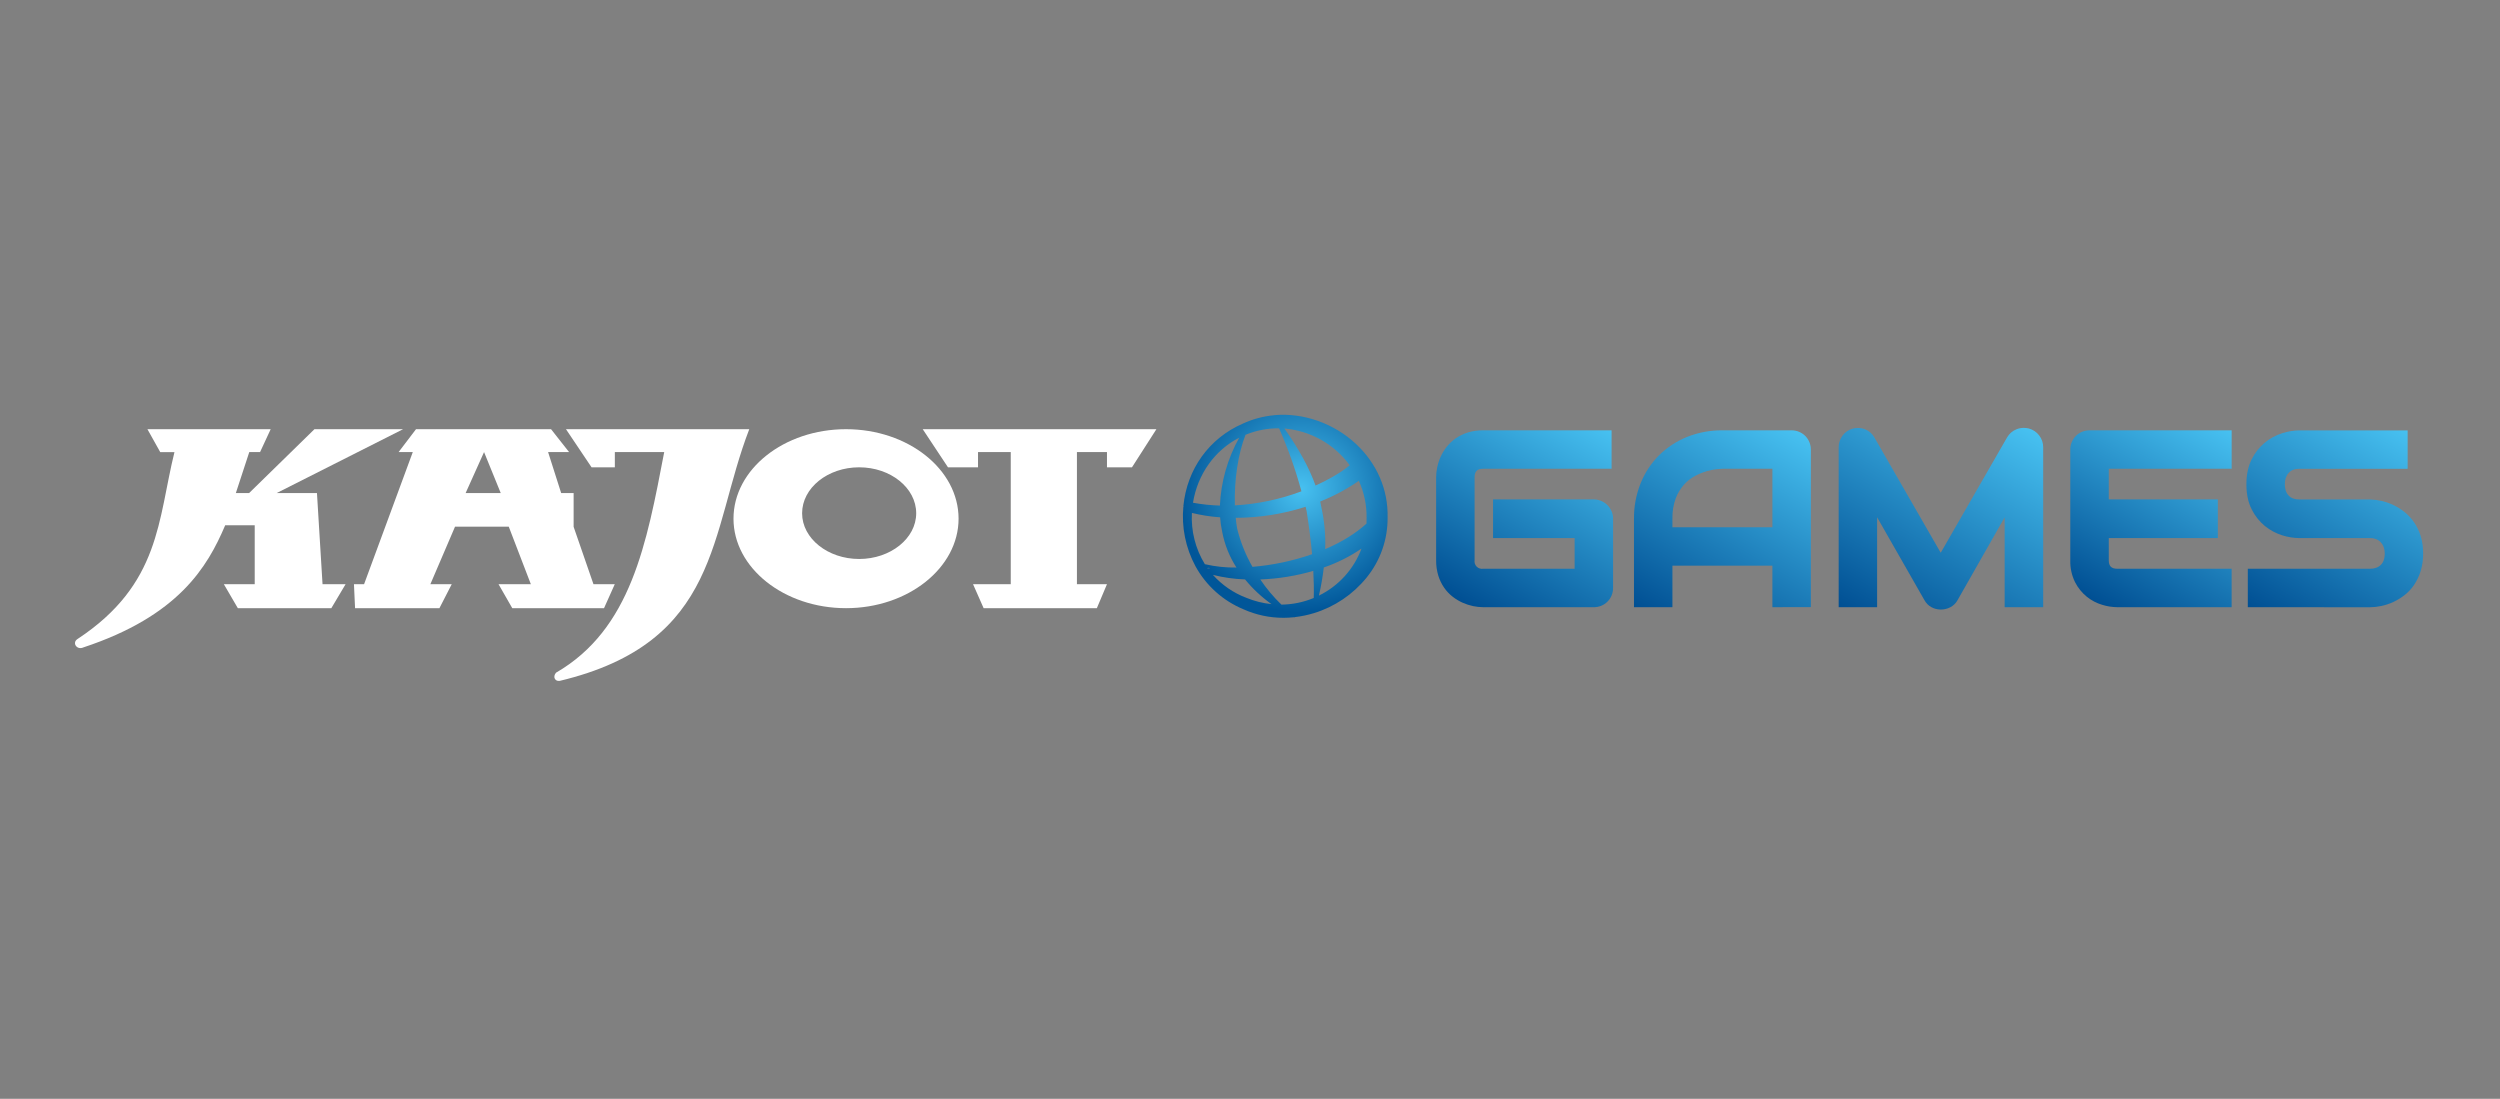 <svg width="496" height="218" viewBox="0 0 496 218" fill="none" xmlns="http://www.w3.org/2000/svg">
<rect x="0" y="0" width="496" height="218" fill="#808080" stroke="none"/>
<path d="M183.07 85.152H229.43L224.585 92.714H219.624V89.693H213.662V115.902H219.624L217.616 120.662H195.151L193.05 115.902H200.533V89.693H194.039V92.714H188.078L183.07 85.152Z" fill="white"/>
<path d="M92.377 97.83L96.037 89.693L99.349 97.83H92.377ZM117.742 115.899L113.807 104.523V97.83H111.337L108.742 89.693H112.905L109.329 85.152H82.536L79.082 89.693H81.897L72.235 115.899H70.225L70.445 120.662H87.182L89.627 115.899H85.389L90.28 104.487H100.936L105.319 115.899H98.904L101.634 120.662H119.839L121.975 115.899H117.742Z" fill="white"/>
<path d="M170.458 110.902C164.238 110.902 159.138 106.827 159.138 101.835C159.138 96.79 164.238 92.714 170.458 92.714C176.677 92.714 181.774 96.79 181.774 101.835C181.774 106.821 176.677 110.902 170.458 110.902ZM167.852 85.152C155.543 85.152 145.525 93.111 145.525 102.906C145.525 112.658 155.543 120.662 167.852 120.662C180.16 120.662 190.181 112.658 190.181 102.906C190.181 93.111 180.155 85.152 167.852 85.152Z" fill="white"/>
<path d="M112.289 85.152H148.655C140.749 105.645 143.015 127.45 111.029 135.09C110.135 135.218 109.597 134.31 110.317 133.46C125.217 124.83 128.299 107.846 131.782 89.687H121.984V92.714H117.365L112.289 85.152Z" fill="white"/>
<path d="M31.785 89.693L29.25 85.152H53.704L51.598 89.693H49.457L46.789 97.83H49.419L62.385 85.152H79.976L54.878 97.83H62.885L63.991 115.899H68.569L65.738 120.662H47.186L44.409 115.899H50.536V104.216H44.678C41.145 112.522 35.41 122.2 16.539 128.447C15.227 129.042 14.246 127.512 15.371 126.787C31.886 115.905 31.304 103.058 34.614 89.698H31.785" fill="white"/>
<path d="M294.24 120.467C293.578 120.462 292.918 120.39 292.27 120.253C291.556 120.103 290.861 119.878 290.194 119.582C289.493 119.268 288.831 118.871 288.224 118.4C287.573 117.894 287.001 117.293 286.529 116.617C286.02 115.878 285.626 115.065 285.36 114.207C285.062 113.218 284.916 112.189 284.928 111.156V94.687C284.933 94.025 285.005 93.365 285.143 92.718C285.29 92.003 285.514 91.307 285.812 90.642C286.129 89.937 286.531 89.273 287.01 88.666C287.52 88.018 288.123 87.45 288.8 86.979C289.535 86.47 290.343 86.076 291.197 85.811C292.183 85.509 293.209 85.363 294.24 85.376H319.74V93.003H294.243C293.653 93.003 293.235 93.136 292.963 93.408C292.691 93.679 292.558 94.122 292.558 94.734V111.156C292.524 111.385 292.543 111.619 292.616 111.839C292.688 112.059 292.812 112.259 292.975 112.423C293.139 112.587 293.339 112.71 293.559 112.783C293.779 112.855 294.014 112.875 294.243 112.84H312.404V106.754H296.218V99.084H316.194C316.703 99.083 317.207 99.184 317.676 99.382C318.145 99.579 318.57 99.868 318.925 100.233C319.269 100.581 319.545 100.99 319.74 101.439C319.938 101.909 320.038 102.414 320.036 102.923V116.634C320.039 117.153 319.939 117.667 319.74 118.147C319.551 118.603 319.274 119.016 318.925 119.364C318.575 119.713 318.159 119.99 317.702 120.179C317.222 120.376 316.708 120.476 316.189 120.473L294.24 120.467Z" fill="url(#paint0_linear_382_1148)"/>
<path d="M351.644 120.467V112.232H331.81V120.467H324.183V102.92C324.158 100.506 324.607 98.111 325.503 95.869C326.34 93.784 327.592 91.89 329.182 90.302C330.778 88.734 332.669 87.501 334.747 86.672C336.968 85.793 339.338 85.353 341.727 85.376H355.435C355.947 85.374 356.454 85.473 356.927 85.669C357.386 85.858 357.805 86.135 358.157 86.484C358.513 86.842 358.795 87.266 358.986 87.732C359.178 88.198 359.276 88.697 359.274 89.201V120.448L351.644 120.467ZM351.644 104.605V93.003H341.727C341.55 93.003 341.184 93.03 340.616 93.082C339.957 93.151 339.306 93.28 338.67 93.465C337.86 93.701 337.075 94.019 336.328 94.413C335.502 94.85 334.758 95.429 334.13 96.122C333.413 96.928 332.85 97.858 332.467 98.866C331.996 100.165 331.773 101.54 331.81 102.92V104.605H351.644Z" fill="url(#paint1_linear_382_1148)"/>
<path d="M385.052 120.934C384.405 120.936 383.768 120.776 383.199 120.467C382.606 120.143 382.121 119.654 381.802 119.059L372.42 102.626V120.467H364.793V88.744C364.785 87.901 365.058 87.079 365.568 86.407C366.072 85.733 366.789 85.248 367.603 85.03C367.917 84.952 368.24 84.912 368.564 84.91C368.66 84.91 368.755 84.91 368.836 84.91C369.236 84.938 369.63 85.025 370.005 85.168C370.387 85.317 370.742 85.528 371.056 85.791C371.376 86.064 371.648 86.39 371.858 86.755L385.038 109.666L398.219 86.758C398.645 86.031 399.304 85.468 400.088 85.16C400.546 84.981 401.034 84.888 401.526 84.889C401.867 84.89 402.206 84.933 402.537 85.016C403.348 85.239 404.064 85.722 404.574 86.391C405.096 87.061 405.376 87.887 405.368 88.736V120.467H397.722V102.637L388.38 119.07C388.056 119.669 387.56 120.157 386.957 120.472C386.369 120.78 385.715 120.939 385.052 120.934Z" fill="url(#paint2_linear_382_1148)"/>
<path d="M442.762 93.002V85.375H414.596C414.077 85.371 413.563 85.471 413.083 85.669C412.623 85.855 412.205 86.132 411.855 86.484C411.507 86.837 411.231 87.252 411.039 87.709C410.843 88.181 410.743 88.687 410.746 89.198V111.155C410.703 112.659 411.027 114.151 411.689 115.502C412.256 116.617 413.05 117.601 414.02 118.391C414.917 119.116 415.947 119.658 417.052 119.988C418.02 120.291 419.027 120.452 420.041 120.467H442.756V112.84H420.087C419.492 112.84 419.055 112.704 418.786 112.435C418.517 112.166 418.381 111.742 418.381 111.155V106.753H440.02V99.083H418.381V93.002H442.762Z" fill="url(#paint3_linear_382_1148)"/>
<path d="M445.965 120.468V112.841H470.202C471.159 112.841 471.865 112.57 472.376 112.053C472.887 111.537 473.137 110.782 473.137 109.823C473.142 109.388 473.071 108.956 472.927 108.545C472.801 108.191 472.604 107.865 472.349 107.589C472.1 107.323 471.794 107.116 471.455 106.983C471.059 106.828 470.638 106.751 470.213 106.758H456.223C455.062 106.747 453.91 106.563 452.804 106.211C451.557 105.823 450.394 105.202 449.378 104.38C448.273 103.475 447.374 102.345 446.74 101.065C446.039 99.707 445.686 98.019 445.686 96.082C445.686 94.145 446.041 92.468 446.743 91.107C447.35 89.88 448.2 88.79 449.242 87.902C450.285 87.015 451.497 86.349 452.804 85.945C453.906 85.589 455.054 85.4 456.212 85.385H477.677V93.004H456.212C455.274 93.004 454.581 93.275 454.079 93.819C453.576 94.362 453.312 95.118 453.312 96.079C453.312 97.041 453.56 97.783 454.068 98.318C454.576 98.853 455.269 99.095 456.212 99.095H470.202C470.975 99.114 471.744 99.211 472.498 99.383C474.166 99.765 475.726 100.521 477.06 101.592C477.79 102.178 478.431 102.867 478.962 103.638C479.534 104.479 479.975 105.402 480.272 106.374C480.603 107.497 480.765 108.663 480.75 109.833C480.764 111.01 480.598 112.182 480.258 113.309C479.958 114.28 479.519 115.202 478.954 116.047C478.427 116.829 477.778 117.521 477.03 118.096C475.685 119.144 474.119 119.873 472.452 120.229C471.712 120.389 470.957 120.473 470.199 120.479L445.965 120.468Z" fill="url(#paint4_linear_382_1148)"/>
<path d="M269.012 88.068C264.645 83.993 258.619 81.865 252.872 82.362H252.856H252.785V82.419H252.766V82.384C250.611 82.586 248.506 83.154 246.541 84.063C239.895 86.962 235.502 93.068 234.782 100.396H234.855V100.445H234.784C234.387 104.556 235.219 108.694 237.175 112.332C239.282 116.178 242.637 119.191 246.685 120.875C249.186 122 251.898 122.579 254.641 122.573C255.34 122.572 256.038 122.535 256.733 122.461H256.747L256.831 122.5L256.864 122.44C258.168 122.293 259.456 122.024 260.711 121.638C264.784 120.384 268.395 117.951 271.088 114.647C273.857 111.261 275.348 107.009 275.299 102.635C275.419 97.146 273.193 91.97 269.012 88.068ZM262.11 100.417C262.059 100.129 261.999 99.828 261.928 99.504C264.628 98.427 267.198 97.05 269.591 95.399C270.626 97.671 271.151 100.143 271.128 102.64C271.128 103.042 271.128 103.455 271.112 103.885C268.957 105.835 266.213 107.539 262.915 108.947C263.023 106.081 262.753 103.213 262.11 100.417ZM270.12 108.841C268.602 112.916 265.578 116.253 261.673 118.166C262.095 116.324 262.419 114.461 262.643 112.585C265.293 111.678 267.808 110.417 270.12 108.838V108.841ZM267.784 92.312C266.213 93.633 263.768 95.087 261.004 96.328C259.765 92.856 257.69 89.055 254.831 85.02C257.386 85.236 259.865 85.999 262.1 87.257C264.335 88.514 266.273 90.237 267.784 92.31V92.312ZM250.041 114.965C253.602 114.83 257.134 114.258 260.556 113.264C260.665 115.185 260.695 116.989 260.646 118.636C258.613 119.483 256.436 119.931 254.233 119.956C252.664 118.444 251.258 116.77 250.041 114.962V114.965ZM236.689 99.749C237.594 94.103 240.996 89.326 245.862 86.843C243.553 90.97 242.241 95.579 242.031 100.303C240.238 100.257 238.452 100.07 236.689 99.744V99.749ZM245.003 100.273C244.851 95.239 245.636 90.022 247.112 86.269L247.144 86.256L247.394 86.153C249.424 85.353 251.59 84.954 253.771 84.979C255.562 89.028 257.044 93.206 258.206 97.478C253.971 99.067 249.52 100.008 245.003 100.268V100.273ZM248.492 112.46C247.122 110.072 246.096 107.502 245.443 104.827C245.329 104.181 245.234 103.469 245.172 102.738C249.876 102.72 254.549 101.982 259.029 100.548C259.097 100.82 259.165 101.11 259.23 101.385C259.736 104.664 260.086 107.392 260.317 109.952C256.497 111.283 252.524 112.126 248.492 112.46ZM245.316 112.596C243.205 112.632 241.098 112.409 239.042 111.933C237.174 108.882 236.279 105.334 236.474 101.762C238.312 102.213 240.184 102.505 242.072 102.637C242.133 103.574 242.265 104.505 242.466 105.422C242.938 107.978 243.906 110.417 245.316 112.601V112.596ZM239.748 112.761L239.651 112.829L239.526 112.653C239.629 112.704 239.7 112.731 239.748 112.767V112.761ZM239.838 112.81H239.825C239.816 112.792 239.811 112.771 239.811 112.75C239.811 112.73 239.816 112.709 239.825 112.691C239.813 112.705 239.801 112.718 239.786 112.729C239.781 112.705 239.781 112.68 239.786 112.655C239.792 112.642 239.799 112.629 239.808 112.617L239.917 112.68L239.901 112.848L239.865 112.878C239.851 112.86 239.841 112.839 239.838 112.816V112.81ZM247.014 114.951C248.541 116.814 250.309 118.465 252.272 119.861C250.549 119.683 248.86 119.258 247.259 118.598C244.721 117.636 242.452 116.079 240.642 114.057C242.729 114.578 244.865 114.879 247.014 114.957V114.951Z" fill="url(#paint5_radial_382_1148)"/>
<defs>
<linearGradient id="paint0_linear_382_1148" x1="293.015" y1="121.269" x2="315.238" y2="82.778" gradientUnits="userSpaceOnUse">
<stop stop-color="#004F93"/>
<stop offset="1" stop-color="#47C1F1"/>
</linearGradient>
<linearGradient id="paint1_linear_382_1148" x1="332.44" y1="125.233" x2="355.709" y2="84.93" gradientUnits="userSpaceOnUse">
<stop stop-color="#004F93"/>
<stop offset="1" stop-color="#47C1F1"/>
</linearGradient>
<linearGradient id="paint2_linear_382_1148" x1="372.917" y1="125.156" x2="397.765" y2="82.117" gradientUnits="userSpaceOnUse">
<stop stop-color="#004F93"/>
<stop offset="1" stop-color="#47C1F1"/>
</linearGradient>
<linearGradient id="paint3_linear_382_1148" x1="417.43" y1="120.475" x2="438.96" y2="83.18" gradientUnits="userSpaceOnUse">
<stop stop-color="#004F93"/>
<stop offset="1" stop-color="#47C1F1"/>
</linearGradient>
<linearGradient id="paint4_linear_382_1148" x1="451.315" y1="123.555" x2="474.441" y2="83.502" gradientUnits="userSpaceOnUse">
<stop stop-color="#004F93"/>
<stop offset="1" stop-color="#47C1F1"/>
</linearGradient>
<radialGradient id="paint5_radial_382_1148" cx="0" cy="0" r="1" gradientUnits="userSpaceOnUse" gradientTransform="translate(258.103 97.024) scale(24.479)">
<stop stop-color="#47C1F1"/>
<stop offset="1" stop-color="#005699"/>
</radialGradient>
</defs>
</svg>
